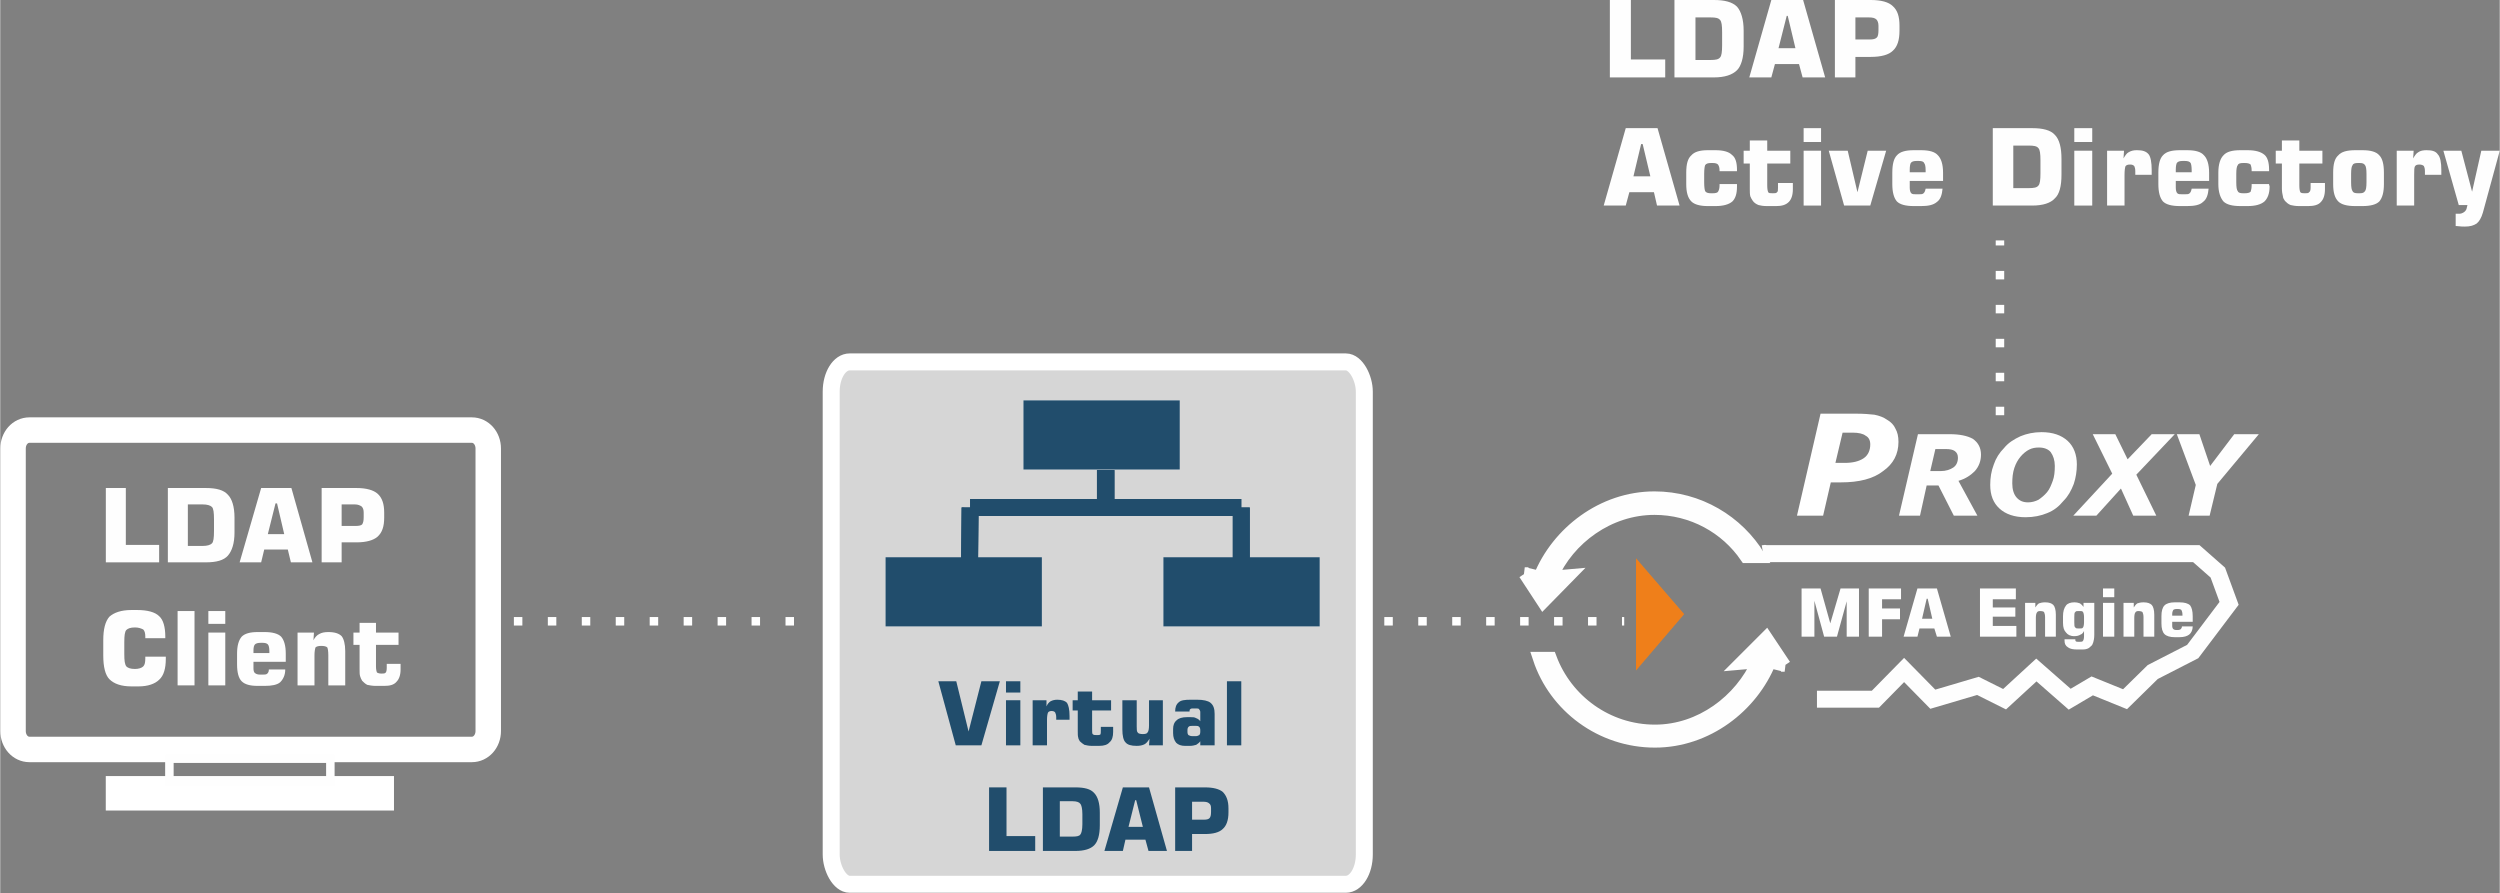 <?xml version="1.0" encoding="UTF-8"?>
<!DOCTYPE svg PUBLIC "-//W3C//DTD SVG 1.1//EN" "http://www.w3.org/Graphics/SVG/1.1/DTD/svg11.dtd">
<!-- Creator: CorelDRAW SE -->
<svg xmlns="http://www.w3.org/2000/svg" xml:space="preserve" width="103.885mm" height="37.107mm" version="1.1" style="shape-rendering:geometricPrecision; text-rendering:geometricPrecision; image-rendering:optimizeQuality; fill-rule:evenodd; clip-rule:evenodd"
viewBox="0 0 4876 1742"
 xmlns:xlink="http://www.w3.org/1999/xlink">
 <rect x="0" y="0" width="4876" height="1742" fill="#808080" stroke="none"/>
 <defs>
  <style type="text/css">
   <![CDATA[
    .str3 {stroke:white;stroke-width:66.233}
    .str2 {stroke:white;stroke-width:49.673}
    .str1 {stroke:#FEFEFE;stroke-width:33.119}
    .str6 {stroke:white;stroke-width:33.119}
    .str0 {stroke:#FEFEFE;stroke-width:24.839}
    .str4 {stroke:#FEFEFE;stroke-width:16.559}
    .str5 {stroke:white;stroke-width:16.559;stroke-dasharray:16.559 49.678}
    .str7 {stroke:#214D6C;stroke-width:33.119}
    .fil1 {fill:none}
    .fil0 {fill:#FEFEFE}
    .fil3 {fill:#EF7F1A}
    .fil8 {fill:#214D6C}
    .fil5 {fill:#D6D6D6}
    .fil6 {fill:white}
    .fil2 {fill:#FEFEFE;fill-rule:nonzero}
    .fil7 {fill:#214D6C;fill-rule:nonzero}
    .fil4 {fill:white;fill-rule:nonzero}
   ]]>
  </style>
 </defs>
 <g id="Ebene_x0020_1">
  <path class="fil0 str0" d="M3481 1298l-29 -7c-35,87 -123,155 -224,155 -105,0 -195,-68 -226,-162l22 0c31,83 111,142 204,142 89,0 167,-59 201,-135l-34 3 50 -50 36 54z"/>
  <path class="fil0 str0" d="M3018 1268l0 0zm-44 -149l29 7c35,-87 123,-155 224,-155 86,0 162,46 204,115l-25 0c-39,-57 -105,-94 -179,-94 -89,0 -168,58 -201,134l34 -3 -50 51 -36 -55z"/>
  <path class="fil1 str1" d="M3544 1364l114 0 56 -57 56 57 88 -26 52 26 62 -57 65 57 44 -26 64 26 54 -53 78 -40 71 -94 -22 -60 -42 -37 -838 0c-6,0 -1,-1 -7,0"/>
  <path class="fil2" d="M3590 1148l36 0 0 94 -24 0 0 -69 -19 69 -25 0 -19 -70 0 70 -25 0 0 -94 37 0 19 68 20 -68zm55 94l0 -94 63 0 0 21 -37 0 0 18 35 0 0 21 -35 0 0 34 -26 0zm104 -35l20 0 -9 -39 -2 0 -9 39zm-36 35l27 -94 38 0 27 94 -27 0 -5 -16 -29 0 -4 16 -27 0zm149 0l0 -94 70 0 0 21 -45 0 0 16 44 0 0 18 -44 0 0 18 46 0 0 21 -71 0zm88 0l0 -66 20 0 0 9c2,-3 4,-6 7,-8 3,-1 7,-2 12,-2 8,0 13,2 16,5 3,3 5,10 5,19l0 43 -21 0 0 -38c0,-5 -1,-8 -2,-10 -1,-1 -3,-2 -8,-2 -3,0 -5,1 -6,3 -1,1 -2,5 -2,10l0 37 -21 0zm96 -38l0 10c0,5 0,9 2,10 1,2 3,2 6,2l3 0c3,0 5,0 6,-2 1,-1 2,-5 2,-10l0 -10c0,-5 -1,-9 -2,-10 -1,-2 -3,-2 -6,-2l-3 0c-3,0 -5,0 -6,2 -2,1 -2,5 -2,10zm39 -28l0 62c0,7 -1,12 -2,15 -1,3 -2,6 -5,8 -2,2 -4,4 -8,5 -3,1 -7,1 -11,1l-7 0c-8,0 -14,-1 -18,-4 -5,-3 -7,-7 -7,-13l0 -3 21 0c0,2 0,3 1,4 1,1 3,1 5,1l3 0c3,0 5,0 6,-2 1,-1 2,-4 2,-9l0 -10c-2,4 -4,6 -7,7 -3,2 -7,3 -12,3 -8,0 -13,-3 -16,-7 -4,-4 -6,-10 -6,-19l0 -13c0,-9 2,-16 6,-21 3,-4 9,-6 16,-6 5,0 8,1 11,2 3,2 5,4 7,7l0 -8 21 0zm17 -11l0 -17 22 0 0 17 -22 0zm0 77l0 -66 22 0 0 66 -22 0zm40 0l0 -66 20 0 0 9c2,-3 4,-6 7,-8 3,-1 7,-2 12,-2 8,0 13,2 16,5 3,3 5,10 5,19l0 43 -21 0 0 -38c0,-5 -1,-8 -2,-10 -1,-1 -4,-2 -8,-2 -3,0 -5,1 -6,3 -1,1 -2,5 -2,10l0 37 -21 0zm135 -20c0,7 -3,13 -7,16 -4,3 -10,5 -19,5l-9 0c-9,0 -16,-2 -20,-6 -4,-4 -6,-11 -6,-21l0 -14c0,-10 2,-17 6,-21 4,-4 11,-6 20,-6l9 0c10,0 17,2 21,6 3,4 5,11 5,21l0 11 -40 0 0 8c0,3 1,5 2,6 1,1 3,2 6,2l3 0c3,0 5,-1 6,-2 1,-1 2,-3 2,-5l21 0zm-40 -21l20 0 0 -2c0,-4 -1,-7 -2,-9 -1,-1 -3,-2 -7,-2l-2 0c-4,0 -6,1 -7,2 -1,2 -2,4 -2,8l0 3z"/>
  <polygon class="fil3" points="3285,1198 3191,1308 3191,1089 "/>
  <polygon class="fil2" points="206,1097 206,952 245,952 245,1063 310,1063 310,1097 "/>
  <path id="1" class="fil2" d="M327 1097l0 -145 74 0c21,0 35,4 43,13 8,8 13,23 13,45l0 29c0,21 -5,36 -13,45 -8,9 -22,13 -43,13l-74 0zm39 -32l29 0c9,0 15,-2 18,-5 3,-3 4,-11 4,-24l0 -23c0,-13 -1,-21 -4,-24 -3,-3 -9,-5 -18,-5l-29 0 0 81z"/>
  <path id="2" class="fil2" d="M522 1042l32 0 -14 -60 -3 0 -15 60zm-55 55l42 -145 59 0 41 145 -42 0 -6 -25 -46 0 -6 25 -42 0z"/>
  <path id="3" class="fil2" d="M627 1097l0 -145 68 0c19,0 33,4 41,11 9,8 13,20 13,37l0 10c0,17 -4,29 -13,37 -8,7 -22,11 -41,11l-29 0 0 39 -39 0zm39 -71l27 0c7,0 11,-1 13,-3 2,-3 3,-7 3,-14l0 -9c0,-5 -1,-9 -4,-12 -3,-2 -7,-4 -13,-4l-26 0 0 42z"/>
  <path id="4" class="fil2" d="M323 1281l0 4c0,19 -4,33 -13,41 -8,8 -22,13 -40,13l-14 0c-20,0 -34,-5 -43,-14 -8,-8 -12,-24 -12,-46l0 -30c0,-22 4,-37 12,-46 9,-8 23,-13 43,-13l11 0c20,0 35,4 43,12 8,7 12,21 12,40l0 3 -39 0 0 -3c0,-6 -1,-11 -4,-14 -4,-2 -9,-4 -16,-4 -9,0 -14,2 -17,5 -3,3 -4,11 -4,24l0 23c0,13 1,20 4,24 3,3 8,5 17,5 7,0 13,-2 16,-5 3,-3 4,-8 4,-16l0 -3 40 0z"/>
  <polygon id="5" class="fil2" points="346,1337 346,1192 379,1192 379,1337 "/>
  <path id="6" class="fil2" d="M406 1217l0 -25 33 0 0 25 -33 0zm0 120l0 -103 33 0 0 103 -33 0z"/>
  <path id="7" class="fil2" d="M556 1306c0,11 -4,19 -10,25 -6,5 -16,7 -30,7l-14 0c-15,0 -25,-3 -31,-9 -6,-6 -9,-17 -9,-33l0 -21c0,-15 3,-26 9,-33 6,-6 16,-9 31,-9l14 0c15,0 26,3 32,9 6,7 9,18 9,33l0 16 -63 0 0 13c0,4 1,8 3,9 2,2 6,3 10,3l5 0c4,0 7,0 9,-2 2,-2 3,-4 3,-8l32 0zm-62 -32l31 0 0 -4c0,-6 -1,-11 -3,-13 -2,-2 -5,-3 -10,-3l-4 0c-5,0 -9,1 -11,3 -2,2 -3,6 -3,12l0 5z"/>
  <path id="8" class="fil2" d="M580 1337l0 -103 32 0 -1 15c3,-6 7,-10 11,-12 5,-3 11,-4 18,-4 13,0 21,3 26,8 4,5 7,15 7,29l0 67 -33 0 0 -59c0,-8 -1,-13 -2,-15 -2,-2 -6,-3 -12,-3 -5,0 -9,1 -11,3 -1,3 -2,8 -2,16l0 58 -33 0z"/>
  <path id="9" class="fil2" d="M732 1338c-6,0 -11,-1 -16,-2 -4,-2 -7,-5 -10,-8 -2,-3 -3,-6 -4,-9 -1,-3 -1,-8 -1,-14l0 -6 0 -41 -12 0 0 -24 12 0 0 -19 32 0 0 19 44 0 0 24 -44 0 0 42c0,6 1,10 2,12 2,1 4,2 9,2 4,0 6,0 8,-2 1,-1 2,-4 2,-9l0 -8 27 0 0 11c0,11 -3,19 -8,24 -5,6 -13,8 -24,8l-17 0z"/>
  <path class="fil1 str2" d="M57 839l863 0c18,0 32,16 32,36l0 551c0,20 -14,36 -32,36l-863 0c-18,0 -32,-16 -32,-36l0 -551c0,-20 14,-36 32,-36z"/>
  <path class="fil1 str3" d="M239 1547l496 0c0,0 0,1 0,1l0 0c0,0 0,0 0,0l-496 0c0,0 0,0 0,0l0 0c0,0 0,-1 0,-1z"/>
  <polygon class="fil1 str4" points="330,1480 644,1480 644,1525 330,1525 "/>
  <path class="fil4" d="M3703 862c0,24 -10,43 -30,57 -19,15 -47,22 -82,22l-20 0 -15 65 -51 0 46 -199 71 0c13,0 25,1 34,2 10,2 18,5 25,10 7,4 13,10 16,17 4,7 6,15 6,26zm-55 5c0,-8 -3,-14 -9,-17 -5,-4 -14,-6 -25,-6l-20 0 -14 59 18 0c16,0 28,-3 37,-9 9,-6 13,-16 13,-27z"/>
  <path id="1" class="fil2" d="M3864 887c0,12 -4,23 -12,32 -8,8 -18,15 -32,19l37 68 -46 0 -30 -59 -23 0 -13 59 -41 0 37 -159 62 0c19,0 34,3 45,9 10,7 16,17 16,31zm-45 6c0,-6 -2,-10 -6,-13 -4,-3 -10,-4 -18,-4l-20 0 -10 43 20 0c11,0 19,-3 25,-7 6,-4 9,-11 9,-19z"/>
  <path id="2" class="fil2" d="M4051 906c0,13 -2,26 -6,38 -5,13 -11,24 -20,33 -9,11 -19,19 -32,24 -12,5 -26,8 -42,8 -22,0 -39,-6 -51,-17 -12,-11 -18,-26 -18,-46 0,-14 2,-27 7,-40 4,-12 11,-23 20,-32 8,-10 19,-17 32,-23 12,-5 26,-8 41,-8 22,0 39,6 51,17 12,11 18,27 18,46zm-58 54c5,-6 8,-14 11,-22 3,-8 4,-18 4,-29 0,-11 -3,-20 -8,-27 -5,-6 -13,-9 -23,-9 -7,0 -13,1 -19,4 -6,3 -12,8 -17,14 -5,6 -9,13 -12,22 -3,9 -4,19 -4,30 0,12 3,21 8,27 6,7 13,10 23,10 7,0 14,-2 20,-5 6,-4 12,-9 17,-15z"/>
  <polygon id="3" class="fil2" points="4120,924 4082,847 4126,847 4150,896 4197,847 4242,847 4167,926 4206,1006 4161,1006 4137,953 4089,1006 4044,1006 "/>
  <polygon id="4" class="fil2" points="4406,847 4325,944 4310,1006 4269,1006 4283,946 4246,847 4290,847 4311,909 4358,847 "/>
  <line class="fil1 str5" x1="2700" y1="1212" x2="3168" y2= "1212" />
  <rect class="fil5 str6" x="1621" y="706" width="1040" height="1019" rx="36" ry="58"/>
  <rect class="fil6" x="1996" y="781" width="305" height="135"/>
  <rect class="fil6" x="1727" y="1087" width="305" height="135"/>
  <rect class="fil6" x="2269" y="1087" width="305" height="135"/>
  <polyline class="fil1 str7" points="1892,990 2157,990 2157,917 "/>
  <line class="fil1 str7" x1="1892" y1="990" x2="1891" y2= "1089" />
  <polyline class="fil1 str7" points="2421,990 2156,990 2156,917 "/>
  <line class="fil1 str7" x1="2421" y1="990" x2="2421" y2= "1089" />
  <polygon class="fil7" points="1830,1329 1865,1329 1889,1427 1914,1329 1950,1329 1914,1454 1864,1454 "/>
  <path id="1" class="fil7" d="M1962 1351l0 -22 28 0 0 22 -28 0zm0 103l0 -88 28 0 0 88 -28 0z"/>
  <path id="2" class="fil7" d="M2014 1454l0 -88 27 0 0 12c2,-5 5,-8 8,-10 4,-2 8,-3 13,-3 9,0 15,2 19,6 3,5 5,13 5,26l0 7 -26 0 0 -5c0,-4 -1,-7 -2,-9 -1,-2 -4,-3 -7,-3 -3,0 -6,1 -7,3 -1,2 -2,7 -2,14l0 50 -28 0z"/>
  <path id="3" class="fil7" d="M2129 1455c-5,0 -10,-1 -14,-2 -3,-2 -6,-4 -9,-7 -1,-2 -3,-5 -3,-7 -1,-3 -1,-7 -1,-13l0 -4 0 -36 -10 0 0 -20 10 0 0 -17 28 0 0 17 37 0 0 20 -37 0 0 36c0,5 0,9 1,10 2,2 4,2 8,2 3,0 5,0 7,-1 1,-2 1,-4 1,-8l0 -7 24 0 0 10c0,9 -2,16 -7,20 -4,5 -11,7 -20,7l-15 0z"/>
  <path id="4" class="fil7" d="M2268 1366l0 88 -27 0 1 -13c-3,5 -6,9 -10,11 -4,2 -9,3 -15,3 -11,0 -18,-2 -22,-7 -4,-4 -6,-13 -6,-25l0 -57 28 0 0 51c0,6 0,10 2,12 1,2 5,3 10,3 5,0 8,-1 9,-3 2,-2 3,-7 3,-14l0 -49 27 0z"/>
  <path id="5" class="fil7" d="M2325 1436l8 0c2,0 4,-1 6,-2 1,-1 2,-3 2,-6l0 -4c0,-3 -1,-5 -2,-6 -2,-2 -4,-2 -6,-2l-8 0c-3,0 -5,0 -7,2 -1,1 -2,3 -2,6l0 4c0,3 1,5 2,6 2,1 4,2 7,2zm-33 -48c0,-8 2,-14 7,-18 4,-4 12,-5 23,-5l13 0c12,0 21,2 26,6 6,5 8,12 8,22l0 61 -28 0 0 -8c-2,3 -5,5 -8,7 -4,1 -7,2 -12,2l-10 0c-7,0 -13,-2 -17,-6 -4,-5 -6,-11 -6,-19l0 -8c0,-7 2,-13 7,-17 4,-4 11,-6 20,-6l7 0c4,0 8,0 11,2 3,1 6,3 8,6l0 -18c0,-2 -1,-4 -2,-5 -1,-2 -3,-2 -6,-2l-4 0c-4,0 -6,0 -7,1 -2,1 -2,3 -2,5l-28 0z"/>
  <polygon id="6" class="fil7" points="2393,1454 2393,1329 2421,1329 2421,1454 "/>
  <polygon id="7" class="fil7" points="1929,1660 1929,1536 1963,1536 1963,1631 2019,1631 2019,1660 "/>
  <path id="8" class="fil7" d="M2034 1660l0 -124 63 0c18,0 30,3 37,11 7,7 11,20 11,38l0 25c0,19 -4,32 -11,39 -7,7 -19,11 -37,11l-63 0zm33 -28l25 0c8,0 13,-1 15,-4 2,-2 4,-9 4,-20l0 -20c0,-11 -2,-18 -4,-20 -2,-3 -7,-5 -15,-5l-25 0 0 69z"/>
  <path id="9" class="fil7" d="M2201 1613l28 0 -13 -52 -2 0 -13 52zm-47 47l36 -124 51 0 35 124 -36 0 -6 -22 -39 0 -5 22 -36 0z"/>
  <path id="10" class="fil7" d="M2292 1660l0 -124 58 0c16,0 28,3 35,9 7,7 11,17 11,32l0 8c0,15 -4,26 -11,32 -7,7 -19,10 -35,10l-25 0 0 33 -33 0zm33 -61l23 0c6,0 9,-1 11,-3 2,-2 3,-6 3,-12l0 -7c0,-5 -1,-8 -4,-10 -2,-2 -6,-3 -11,-3l-22 0 0 35z"/>
  <rect class="fil8" x="1996" y="781" width="305" height="135"/>
  <rect class="fil8" x="1727" y="1087" width="305" height="135"/>
  <rect class="fil8" x="2269" y="1087" width="305" height="135"/>
  <polyline class="fil1 str7" points="1892,990 2157,990 2157,917 "/>
  <line class="fil1 str7" x1="1892" y1="990" x2="1891" y2= "1089" />
  <polyline class="fil1 str7" points="2421,990 2156,990 2156,917 "/>
  <line class="fil1 str7" x1="2421" y1="990" x2="2421" y2= "1089" />
  <polygon class="fil2" points="3140,151 3140,0 3181,0 3181,116 3248,116 3248,151 "/>
  <path id="1" class="fil2" d="M3266 151l0 -151 77 0c21,0 36,4 45,13 8,9 13,25 13,47l0 31c0,22 -5,38 -13,46 -9,9 -24,14 -45,14l-77 0zm41 -34l30 0c9,0 15,-1 18,-5 3,-3 4,-11 4,-24l0 -25c0,-13 -1,-21 -4,-24 -3,-4 -9,-5 -18,-5l-30 0 0 83z"/>
  <path id="2" class="fil2" d="M3469 94l33 0 -15 -63 -2 0 -16 63zm-57 57l43 -151 62 0 43 151 -44 0 -7 -26 -47 0 -7 26 -43 0z"/>
  <path id="3" class="fil2" d="M3579 151l0 -151 70 0c20,0 35,4 43,12 9,8 13,20 13,38l0 10c0,18 -4,31 -13,39 -8,8 -23,12 -43,12l-30 0 0 40 -40 0zm40 -74l28 0c7,0 11,-1 14,-4 2,-2 3,-7 3,-14l0 -9c0,-6 -2,-10 -4,-12 -3,-3 -8,-4 -14,-4l-27 0 0 43z"/>
  <path id="4" class="fil2" d="M3186 344l33 0 -15 -63 -3 0 -15 63zm-58 57l43 -151 62 0 43 151 -44 0 -6 -26 -48 0 -7 26 -43 0z"/>
  <path id="5" class="fil2" d="M3388 359c0,0 0,1 0,2 0,1 0,2 0,3 0,14 -3,23 -9,29 -7,6 -18,9 -33,9l-15 0c-15,0 -26,-3 -32,-9 -7,-7 -10,-18 -10,-34l0 -22c0,-17 3,-28 10,-34 6,-7 17,-10 32,-10l15 0c15,0 26,3 32,9 7,5 10,15 10,29l0 3 -34 0 0 -1c0,-6 -1,-9 -3,-12 -2,-2 -5,-3 -10,-3l-4 0c-5,0 -9,1 -11,4 -1,2 -2,8 -2,17l0 17c0,9 1,15 2,17 2,3 6,4 11,4l4 0c5,0 9,-1 10,-3 2,-3 3,-7 3,-13l0 -2 34 0z"/>
  <path id="6" class="fil2" d="M3446 402c-7,0 -12,-1 -16,-2 -5,-2 -9,-5 -11,-8 -2,-3 -4,-6 -5,-9 -1,-4 -1,-9 -1,-15l0 -6 0 -43 -12 0 0 -25 12 0 0 -20 34 0 0 20 45 0 0 25 -45 0 0 43c0,7 1,11 2,13 1,2 4,2 9,2 4,0 7,0 8,-2 2,-1 2,-4 2,-9l0 -9 29 0 0 12c0,12 -3,20 -8,25 -6,6 -14,8 -25,8l-18 0z"/>
  <path id="7" class="fil2" d="M3518 277l0 -27 34 0 0 27 -34 0zm0 124l0 -107 34 0 0 107 -34 0z"/>
  <polygon id="8" class="fil2" points="3567,294 3604,294 3623,375 3643,294 3679,294 3648,401 3597,401 "/>
  <path id="9" class="fil2" d="M3789 368c-1,12 -4,21 -11,26 -7,6 -17,8 -31,8l-14 0c-16,0 -27,-3 -33,-9 -6,-7 -9,-18 -9,-34l0 -22c0,-17 3,-28 9,-34 6,-7 17,-10 33,-10l14 0c16,0 27,3 33,10 6,6 10,17 10,34l0 16 -65 0 0 13c0,5 1,9 3,11 2,2 5,2 10,2l4 0c5,0 8,0 10,-2 2,-2 3,-4 4,-9l33 0zm-64 -32l31 0 0 -4c0,-7 -1,-12 -3,-14 -1,-3 -5,-4 -10,-4l-5 0c-5,0 -9,1 -11,4 -1,2 -2,6 -2,13l0 5z"/>
  <path id="10" class="fil2" d="M3887 401l0 -151 77 0c21,0 36,4 44,13 9,9 13,25 13,47l0 31c0,22 -4,38 -13,46 -8,9 -23,14 -44,14l-77 0zm40 -34l30 0c10,0 16,-1 19,-5 3,-3 4,-11 4,-24l0 -25c0,-13 -1,-21 -4,-24 -3,-4 -9,-5 -19,-5l-30 0 0 83z"/>
  <path id="11" class="fil2" d="M4046 277l0 -27 35 0 0 27 -35 0zm0 124l0 -107 35 0 0 107 -35 0z"/>
  <path id="12" class="fil2" d="M4110 401l0 -107 33 0 -1 15c3,-5 6,-10 10,-12 5,-3 10,-4 16,-4 11,0 18,2 23,8 4,5 6,16 6,31l0 9 -32 0 0 -7c0,-5 -1,-8 -2,-10 -2,-2 -4,-3 -8,-3 -5,0 -7,1 -9,3 -1,2 -2,8 -2,17l0 60 -34 0z"/>
  <path id="13" class="fil2" d="M4308 368c-1,12 -4,21 -11,26 -6,6 -17,8 -31,8l-14 0c-16,0 -27,-3 -33,-9 -6,-7 -9,-18 -9,-34l0 -22c0,-17 3,-28 9,-34 6,-7 17,-10 33,-10l14 0c16,0 27,3 33,10 6,6 10,17 10,34l0 16 -65 0 0 13c0,5 1,9 3,11 2,2 5,2 10,2l4 0c5,0 8,0 10,-2 2,-2 3,-4 4,-9l33 0zm-64 -32l31 0 0 -4c0,-7 -1,-12 -2,-14 -2,-3 -6,-4 -11,-4l-5 0c-5,0 -9,1 -11,4 -1,2 -2,6 -2,13l0 5z"/>
  <path id="14" class="fil2" d="M4426 359c0,0 0,1 0,2 1,1 1,2 1,3 0,14 -4,23 -10,29 -7,6 -18,9 -33,9l-14 0c-16,0 -27,-3 -33,-9 -6,-7 -10,-18 -10,-34l0 -22c0,-17 4,-28 10,-34 6,-7 17,-10 33,-10l14 0c15,0 26,3 33,9 6,5 9,15 9,29l0 3 -34 0 0 -1c0,-6 -1,-9 -2,-12 -2,-2 -6,-3 -11,-3l-4 0c-5,0 -9,1 -10,4 -2,2 -3,8 -3,17l0 17c0,9 1,15 3,17 1,3 5,4 10,4l4 0c5,0 9,-1 11,-3 1,-3 2,-7 2,-13l0 -2 34 0z"/>
  <path id="15" class="fil2" d="M4484 402c-6,0 -12,-1 -16,-2 -5,-2 -8,-5 -11,-8 -2,-3 -4,-6 -4,-9 -1,-4 -2,-9 -2,-15l0 -6 0 -43 -12 0 0 -25 12 0 0 -20 34 0 0 20 45 0 0 25 -45 0 0 43c0,7 1,11 2,13 2,2 5,2 9,2 4,0 7,0 8,-2 2,-1 3,-4 3,-9l0 -9 28 0 0 12c0,12 -3,20 -8,25 -5,6 -14,8 -25,8l-18 0z"/>
  <path id="16" class="fil2" d="M4586 339l0 17c0,9 1,15 3,17 1,3 5,4 10,4l4 0c5,0 8,-1 10,-4 2,-2 3,-8 3,-17l0 -17c0,-9 -1,-15 -3,-17 -2,-3 -5,-4 -10,-4l-4 0c-5,0 -9,1 -10,4 -2,2 -3,8 -3,17zm-35 -2c0,-17 3,-28 10,-34 6,-7 17,-10 33,-10l14 0c16,0 27,3 33,10 6,6 9,17 9,34l0 22c0,16 -3,27 -9,34 -6,6 -17,9 -33,9l-14 0c-16,0 -27,-3 -33,-9 -7,-7 -10,-18 -10,-34l0 -22z"/>
  <path id="17" class="fil2" d="M4675 401l0 -107 33 0 -1 15c3,-5 6,-10 10,-12 4,-3 10,-4 16,-4 11,0 18,2 22,8 5,5 7,16 7,31l0 9 -32 0 0 -7c0,-5 -1,-8 -2,-10 -2,-2 -5,-3 -9,-3 -4,0 -7,1 -8,3 -2,2 -2,8 -2,17l0 60 -34 0z"/>
  <path id="18" class="fil2" d="M4796 400l-30 -106 35 0 21 80 18 -80 36 0 -33 121c-3,10 -7,17 -12,21 -6,4 -13,6 -23,6 -3,0 -8,0 -16,-1 -1,0 -2,0 -2,0l0 -24 7 0c3,0 6,-1 9,-3 3,-2 4,-4 5,-6l2 -8 -17 0z"/>
  <line class="fil1 str5" x1="3901" y1="810" x2="3901" y2= "469" />
  <line class="fil1 str5" x1="1002" y1="1212" x2="1583" y2= "1212" />
 </g>
</svg>
